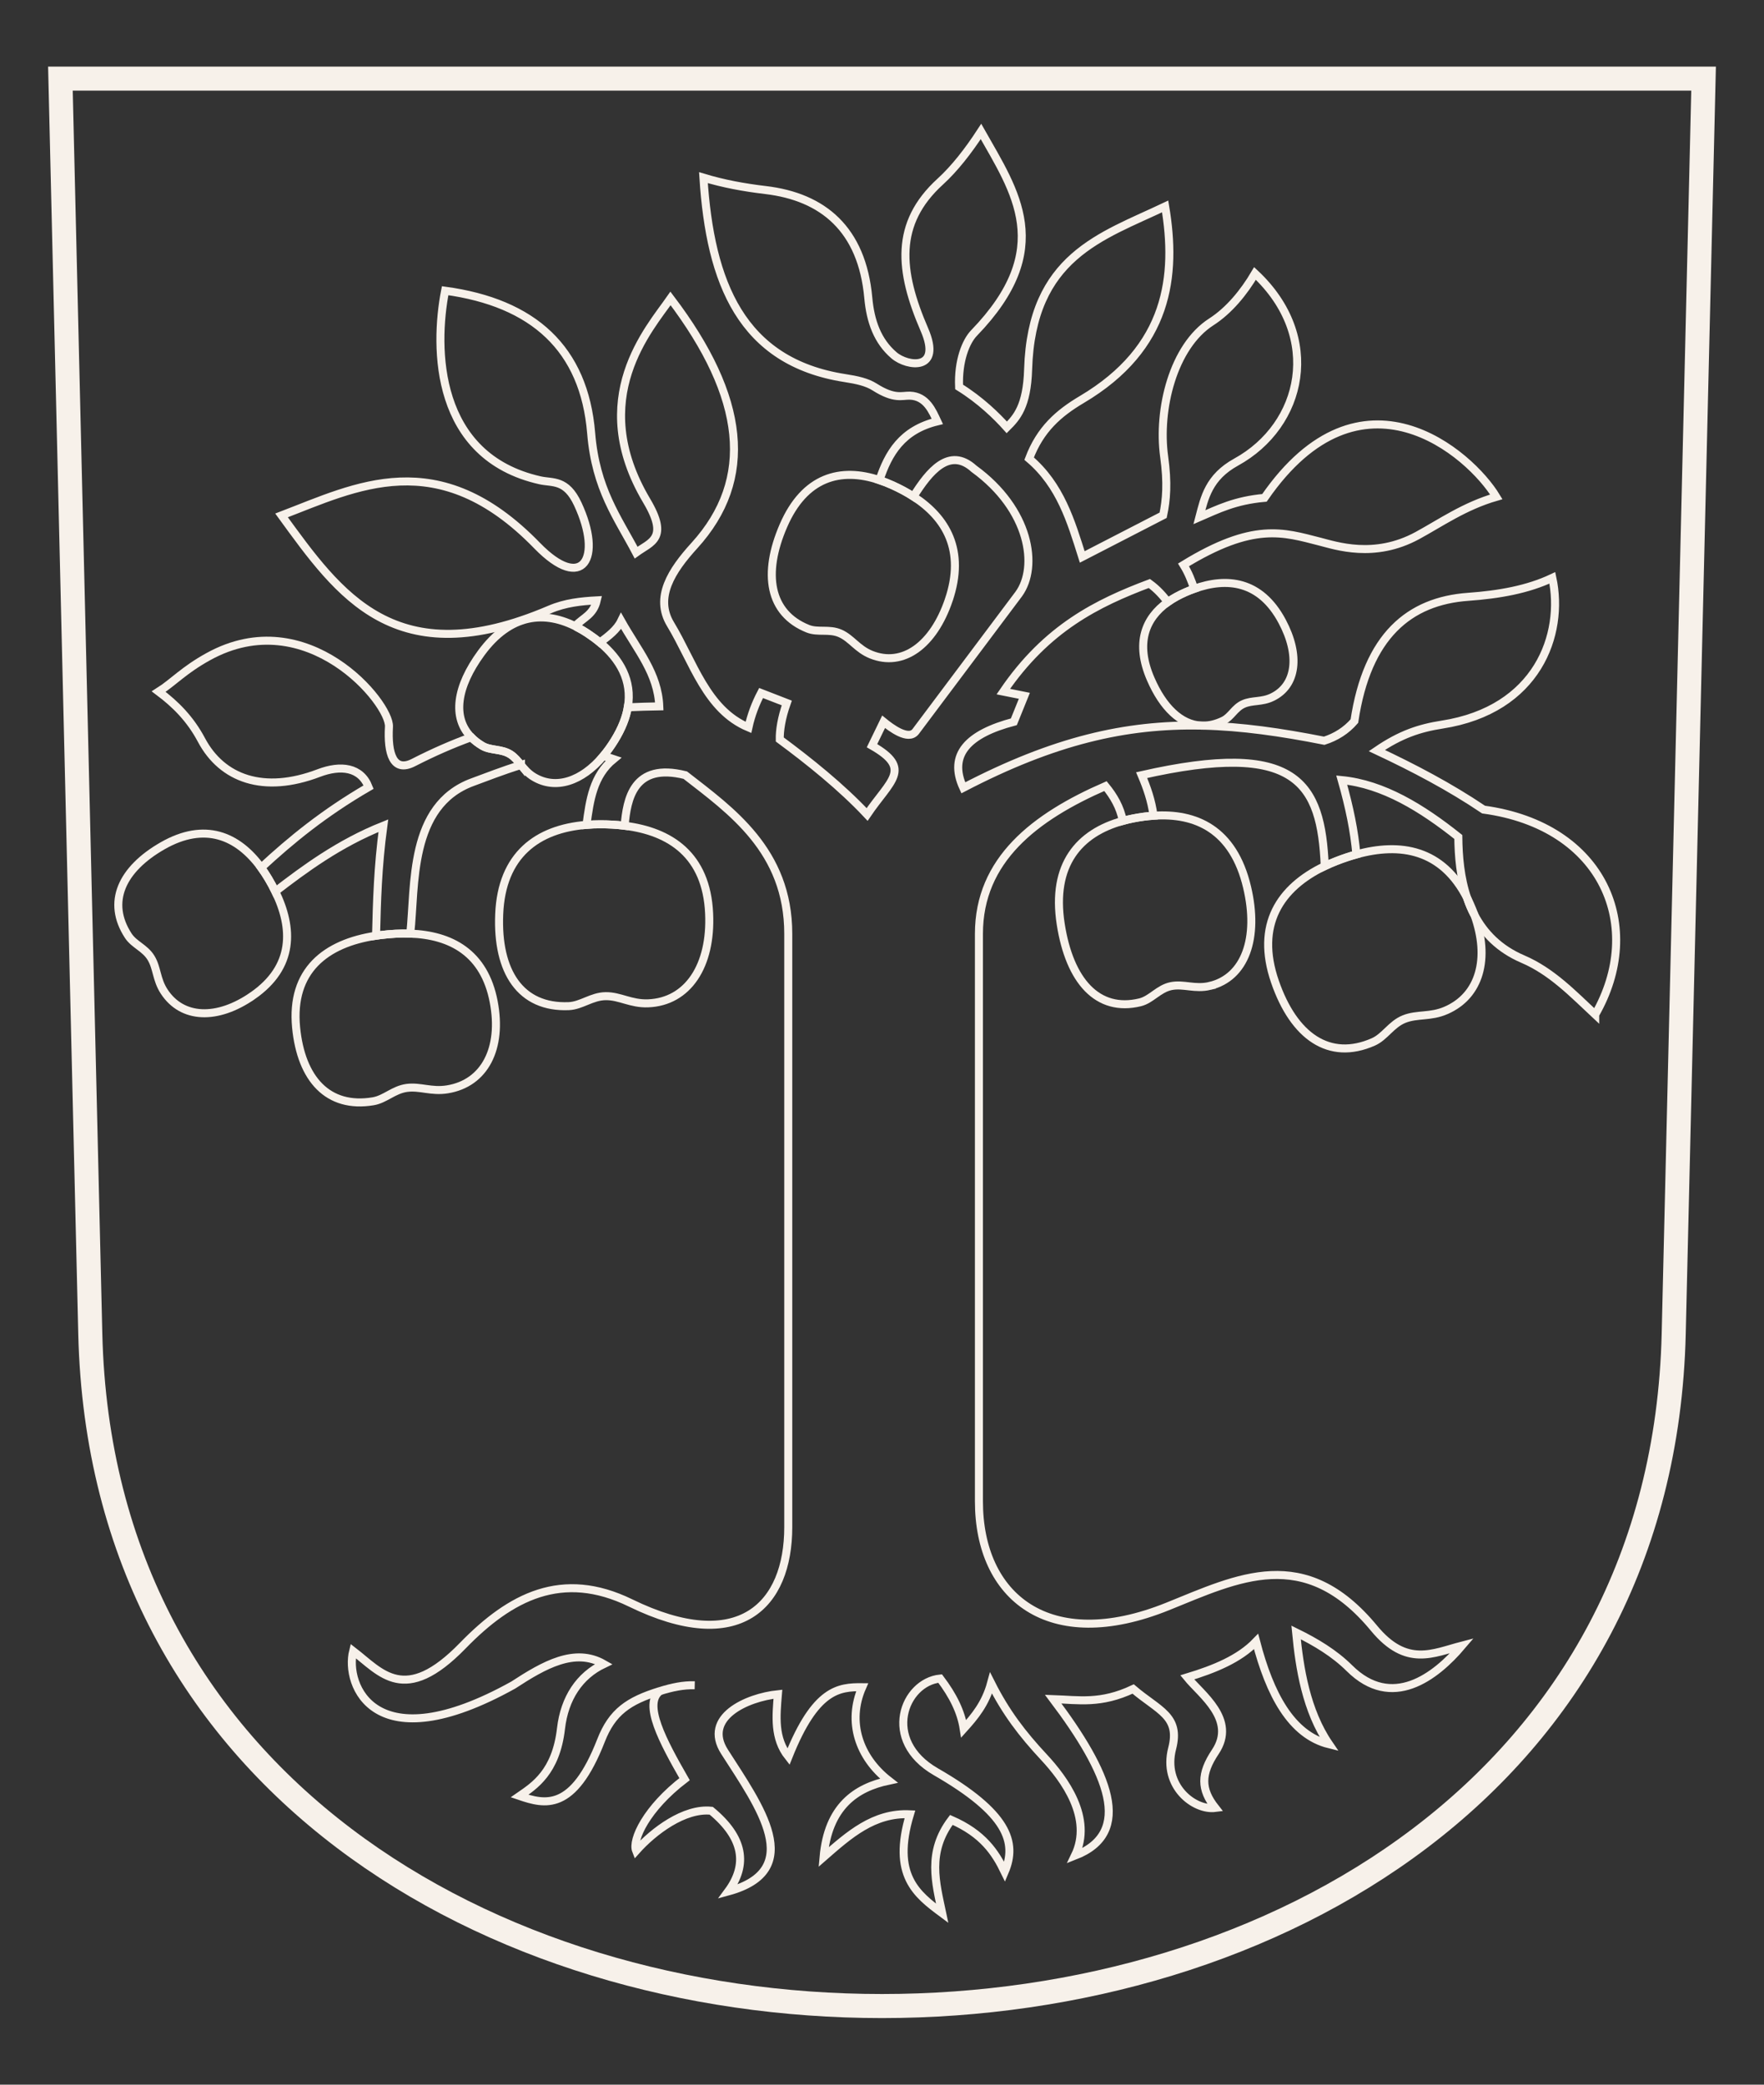 <?xml version="1.0" encoding="UTF-8"?>
<svg id="Ebene_1" data-name="Ebene 1" xmlns="http://www.w3.org/2000/svg" viewBox="0 0 440 520">
  <rect x="0" y="0" width="440" height="520" fill="#333333" stroke="none"/>
  <defs>
    <style>
      .cls-1 {
        stroke-width: 2px;
      }

      .cls-1, .cls-2 {
        fill: none;
        stroke: #f7f1ea;
      }

      .cls-2 {
        fill-rule: evenodd;
        stroke-width: 6px;
      }
    </style>
  </defs>
  <path class="cls-1" d="M129.948,190.812c-4.57,1.41-8.79,3.08-12.09,4.29-15.91,5.84-14.24,25.86-15.52,37.78-2.43-.09-4.97.05-7.54.38-.33.04-.67.09-1,.14.22-8.5.41-16.96,1.82-27.44-11.12,4.43-19.78,10.91-26.95,16.41-.51-1.06-1.09-2.12-1.71-3.17-.58-.97-1.19-1.9-1.82-2.77,7.43-6.87,15.66-13.64,26.8-20.1-1.96-4.98-6.94-5.59-12.43-3.5-13.76,5.24-24.13,1.4-29.25-8.23-2.84-5.35-6.56-9-10.68-12.09,3.65-2.3,6.23-5.34,12.43-8.75,24.62-13.55,45.35,11.66,45.01,17.51-.38,6.65,1.04,11.55,6.13,8.93,4.92-2.52,9.7-4.61,14.38-6.31h.01c.76.79,1.68,1.5,2.75,2.14,2.07,1.24,4.78.7,7.02,2.13,1.1.71,1.84,1.66,2.64,2.65Z"/>
  <path class="cls-1" d="M397.898,253.072c-5.5-5.13-10.84-10.75-18.04-13.83-5.94-2.54-9.71-6.5-12.09-11.02,0-.01-.01-.02-.02-.04-.7-1.32-1.28-2.69-1.76-4.09,0-.01,0-.02-.01-.03-1.75-5.1-2.18-10.54-2.23-15.29-9.08-7.23-18.72-13.18-29.08-14.19,1.94,6.83,3.14,12.69,3.66,18.54-1.67.46-3.35,1.02-5.02,1.68-.99.39-1.95.8-2.87,1.24-.9-20.86-6.93-31.47-45.68-22.69,1.3,3.07,2.46,6.27,2.97,10.12-1.65.11-3.33.34-5.02.67-.9.17-1.78.38-2.63.62-.68-3.48-2.33-6.22-4.34-8.68-17.63,7.68-31.56,18.38-31.56,36.85v141.57c0,23.77,17.39,38.17,47.06,26.21,17.58-7.09,34.14-15.58,51.49,5.43,8.11,9.82,14.69,6.22,21.96,4.33-6.72,7.92-17.52,16.13-28.09,5.65-3.78-3.75-8.38-6.51-13.31-8.93.85,8.85,2.5,19.52,8.24,27.9-9.49-2.34-14.8-12.54-18.22-25.63-4.2,4.37-10.42,6.89-17.17,8.94,3.49,4.29,12.37,10.52,7.01,18.56-3.68,5.51-3.68,9.34,0,14.01-5.25.68-13.21-5.43-10.78-14.81,2.11-8.14-3.37-9.44-9.72-14.86-8.12,3.83-13.56,2.73-19.95,2.52,13.79,18.29,20.19,33.32,5.42,39.06,4.55-9.39-2.65-19.13-7.75-24.6-5.36-5.75-9.48-11.13-13.16-18.44-1.39,5.12-4.07,8.32-6.83,11.38-.66-4.26-2.66-8.27-5.88-12.53-8.98.91-14.69,15.41-1.05,23.26,17.89,10.31,20.3,17.57,17.16,24.96-2.35-4.84-5.42-9.51-13.31-12.96-6.08,8.07-3.89,15.66-2.28,23.29-6.35-4.72-12.64-9.49-8.05-24.69-9.02-.43-15.25,5.19-21.54,10.68,1.14-12.6,8.01-17.33,16.27-19.07-7.45-5.8-10.43-14.67-6.64-23.31-5.81-.05-11.66.46-18.39,17.34-3.64-4.59-3.08-10.1-2.63-15.59-7.76.81-18.8,5.77-13.31,14.36,8.67,13.55,20.44,29.53.88,34.85,4.95-6.71,3.92-13.43-4.2-20.14-6.66-.71-14.41,5.1-18.74,9.98-1.05-2.67,2.54-10.57,12.08-17.86-5.42-9.45-10.44-18.83-6.13-21.98-7.86,2.42-11.93,5.22-14.71,12.35-6.95,17.82-14.01,15.97-20.31,13.83,3.67-2.54,9.08-5.96,10.33-16.81.88-7.62,4.63-13.23,10.68-16.11-7.23-4.15-14.9.23-22.59,5.25-34.81,19.36-42.03-.09-39.93-8.49,6.93,5.33,12.82,13.6,27.32-1.32,11.88-12.22,24.78-19,41.86-10.68,27.16,13.25,39.35.58,39.35-18.91v-147.99c0-20.78-14.37-30.76-25.69-39.58-12.97-3.24-14.56,6.04-15.13,12.62-1.96-.25-4-.36-6.06-.36-1.18,0-2.33.04-3.45.14.82-6.14,1.66-12.24,6.77-16.42-.85-.3-1.72-.54-2.61-.72.99-1.17,1.94-2.49,2.84-3.95,1.82-2.95,2.88-5.69,3.31-8.23,2.61-.12,5.22-.2,7.85-.24-.34-8.25-5.35-13.89-9.51-21.29-1.05,2.17-3.15,3.76-5.3,5.37-.99-.82-2.05-1.6-3.17-2.34-.79-.52-1.58-.99-2.38-1.41,0-.01-.01-.01-.01-.01l-.47-.46c1.87-1.99,4.42-2.69,5.25-6.3-3.91.21-7.87.62-11.73,2.27-38.57,16.52-52.51-3.7-66.9-23.46,18.5-7.06,39-17.96,63.74,7.53,11.41,11.74,16.44,3.16,10.16-10.34-2.91-6.26-6.24-5.23-9.45-5.95-26.2-5.91-26.46-32.86-23.65-47.29,21.92,2.99,34.69,14.35,36.43,35.56,1.14,13.95,6.65,21.08,11.21,29.77,3.69-2.68,8.26-3.47,2.62-12.96-15.13-25.49.73-42.91,5.96-50.44,18.73,24.68,21.01,45.09,5.95,61.65-5.7,6.26-9.98,12.94-5.95,19.61,5.72,9.47,8.96,21.34,19.44,25.74.68-3.1,1.77-5.94,3.15-8.58l6.41,2.49c-1.35,3.8-1.79,6.88-1.75,9.1,7.22,5.34,15.38,11.86,21.79,18.71,5.77-8.52,11.41-11.34,1.22-17.16l2.89-5.96c1.85,1.5,6.14,4.75,7.97,2.46l25.74-34.33c4.95-6.81,2.78-21.1-11.16-31.23-6.14-5.6-11.19.66-15.11,6.92-1.62-1.05-3.37-1.98-5.2-2.81-1.1-.5-2.19-.93-3.27-1.29,2.2-6.66,5.61-12.51,14.42-14.65-1.19-2.53-2.69-6.28-6.83-6.42-1.98-.06-3.82,1-8.8-2.16-1.9-1.21-4.37-1.76-7.43-2.23-25.85-4.03-33.59-23.85-35.27-49.99,5,1.51,10.06,2.45,15.48,3.09,14.33,1.69,24.08,9.76,25.64,26.88.53,5.86,2.29,10.83,6.43,14.36,3.37,2.86,12.07,3.98,7.56-6.44-6.32-14.61-7.49-26.46,3.96-36.9,3.53-3.22,6.96-7.59,10.16-12.51,8.53,15.08,18.61,29.24-1.74,50.28-2.01,2.08-4,6.91-3.72,13.44,5.3,3.28,9.38,7.27,11.9,10.09,2.42-2.41,5.04-5.2,5.32-14.49.86-28.21,18.35-33.09,34.18-40.62,2.89,17.21.96,35.27-20.81,48.17-5.78,3.43-10.35,7.42-13.12,14.74,7.8,6.63,10.44,15.61,13.25,24.52l20.18-10.4c.8-3.8,1.16-8.04.25-14.62-1.62-11.72,2.22-27.48,11.76-33.61,4.45-2.86,8.15-7.41,10.9-12.08,16.96,15.86,11.99,37.86-4.7,47.05-6.84,3.77-7.9,8.87-9.17,13.75,4.63-2,8.9-4.18,16.23-4.83,24.11-34.95,51.27-11.08,57.83-.25-7.95,2.3-13.88,6.5-19.69,9.66-10.75,5.84-20.3,2.53-24.4,1.49-9.02-2.3-16.45-4.9-33.93,5.82,1.23,1.99,2,3.98,2.66,5.97-.71.25-1.42.53-2.13.84-1.63.71-3.12,1.53-4.44,2.46-1.23-1.58-2.57-3.15-4.61-4.63-12.92,4.87-25.59,11.05-36.43,26.97l5.25,1.05-2.62,6.48c-11.31,2.98-16.47,8.13-12.61,16.47,22.61-11.78,40.52-15.9,59.31-15.52.17,0,.33.01.5.01,9.58.23,19.41,1.63,30.21,3.77,2.96-.95,5.49-2.55,7.53-4.9,3.19-21.32,13.73-29.95,28.37-31,7.78-.56,14.85-1.82,21.01-4.73,3.02,14.14-3.73,32.9-27.49,36.6-5.64.88-10.36,2.43-16.29,6.48,9.17,4.31,18.15,9.01,26.62,14.72,30.1,4.1,40.38,29.33,27.85,51.13Z"/>
  <path class="cls-1" d="M161.648,250.272c-4.29.16-7.01-1.83-10.56-1.79-3.49.03-6.06,2.36-9.23,2.49-12.01.5-17.94-8.58-17.34-22.94.61-14.84,9.57-21.29,21.77-22.28,1.12-.1,2.27-.14,3.45-.14,2.06,0,4.1.11,6.06.36,11.34,1.41,20.42,7.27,21.08,21.88.6,13.06-5.32,22.04-15.23,22.42Z"/>
  <path class="cls-1" d="M111.618,271.722c-4.02.66-6.83-.8-10.16-.35-3.29.45-5.41,2.84-8.39,3.33-11.24,1.88-17.96-5.53-19.21-18.42-1.36-14.18,7.37-21,19.94-22.88.33-.05.67-.1,1-.14,2.57-.33,5.11-.47,7.54-.38,10.08.37,18.48,4.75,20.81,17.01,2.21,11.59-2.24,20.31-11.53,21.83Z"/>
  <path class="cls-1" d="M63.018,248.382c-8.84,6.14-17.62,5.83-22.1-1.1-1.94-3-1.71-5.83-3.25-8.35-1.51-2.49-4.22-3.3-5.67-5.52-5.46-8.38-1.65-16.6,8.6-22.46,10.46-5.96,18.67-2.56,24.54,5.48.63.87,1.24,1.8,1.82,2.77.62,1.05,1.2,2.11,1.71,3.17,4.47,9.15,4.76,18.78-5.65,26.01Z"/>
  <path class="cls-1" d="M236.658,149.652c-3.84,11.31-11.46,16.84-19.38,13.63-3.43-1.39-4.91-4.06-7.71-5.29-2.76-1.21-5.54-.15-8.08-1.17-9.61-3.86-11.28-13.69-6.08-25.69,5.28-12.19,14.24-14.62,23.96-11.37,1.08.36,2.17.79,3.27,1.29,1.83.83,3.58,1.76,5.2,2.81,8.13,5.25,13.01,13.39,8.82,25.79Z"/>
  <path class="cls-1" d="M360.708,252.022c-3.93,1.72-7.2.86-10.48,2.18-3.24,1.31-4.78,4.42-7.69,5.7-11,4.85-19.83-1.44-24.52-15.03-4.89-14.16,1.25-23.48,12.42-28.83.92-.44,1.88-.85,2.87-1.24,1.67-.66,3.35-1.22,5.02-1.68,10.91-3.01,21.43-1.34,27.65,10.94.01.01.01.02.01.03.48,1.4,1.06,2.77,1.76,4.09.01.02.02.03.02.04,3.89,10.83,1.36,20.12-7.06,23.8Z"/>
  <path class="cls-1" d="M367.748,228.182c-.7-1.32-1.28-2.69-1.76-4.09.25.48.49.98.72,1.5.39.87.74,1.74,1.04,2.59Z"/>
  <path class="cls-1" d="M301.808,245.922c-3.78.9-6.58-.59-9.72.06-3.1.64-4.93,3.36-7.73,4.04-10.57,2.56-17.57-5.33-19.78-19.52-2.31-14.86,4.62-22.76,15.5-25.74.85-.24,1.73-.45,2.63-.62,1.69-.33,3.37-.56,5.02-.67,10.52-.73,19.91,3.38,23.33,17.81,3.03,12.71-.52,22.55-9.25,24.64Z"/>
  <path class="cls-1" d="M317.328,173.912c-2.63,1.27-4.97.7-7.18,1.69-2.19.97-3.06,3.2-5.01,4.15-1.73.84-3.42,1.25-5.05,1.25-.17,0-.33-.01-.5-.01-5.08-.27-9.5-4.52-12.58-11.65-3.83-8.84-1.43-15.1,4.29-19.17,1.32-.93,2.81-1.75,4.44-2.46.71-.31,1.42-.59,2.13-.84,8.14-2.91,16.5-2.08,21.94,8.12,4.5,8.44,3.62,15.98-2.48,18.92Z"/>
  <path class="cls-1" d="M156.598,176.432c-.43,2.54-1.49,5.28-3.31,8.23-.9,1.46-1.85,2.78-2.84,3.95-5.34,6.32-11.84,8.47-17.29,5.2-1.44-.86-2.35-1.95-3.2-3h-.01c-.8-.99-1.54-1.94-2.64-2.65-2.24-1.43-4.95-.89-7.02-2.13-1.07-.64-1.99-1.35-2.75-2.14h-.01c-4.83-4.94-3.63-12.62,2.48-20.98,7.28-9.95,15.93-10.72,24.07-6.4,0,0,.01,0,.01.01.8.42,1.59.89,2.38,1.41,1.12.74,2.18,1.52,3.17,2.34,4.98,4.16,8.11,9.49,6.96,16.16Z"/>
  <path id="path1703" class="cls-1" d="M164.62,421.813c3.149-.963,5.766-1.513,8.669-1.445"/>
  <path class="cls-2" d="M15.07,19.612l7.45,313.06c5.32,223.62,389.64,223.62,394.96,0l7.45-313.06H15.07Z"/>
</svg>